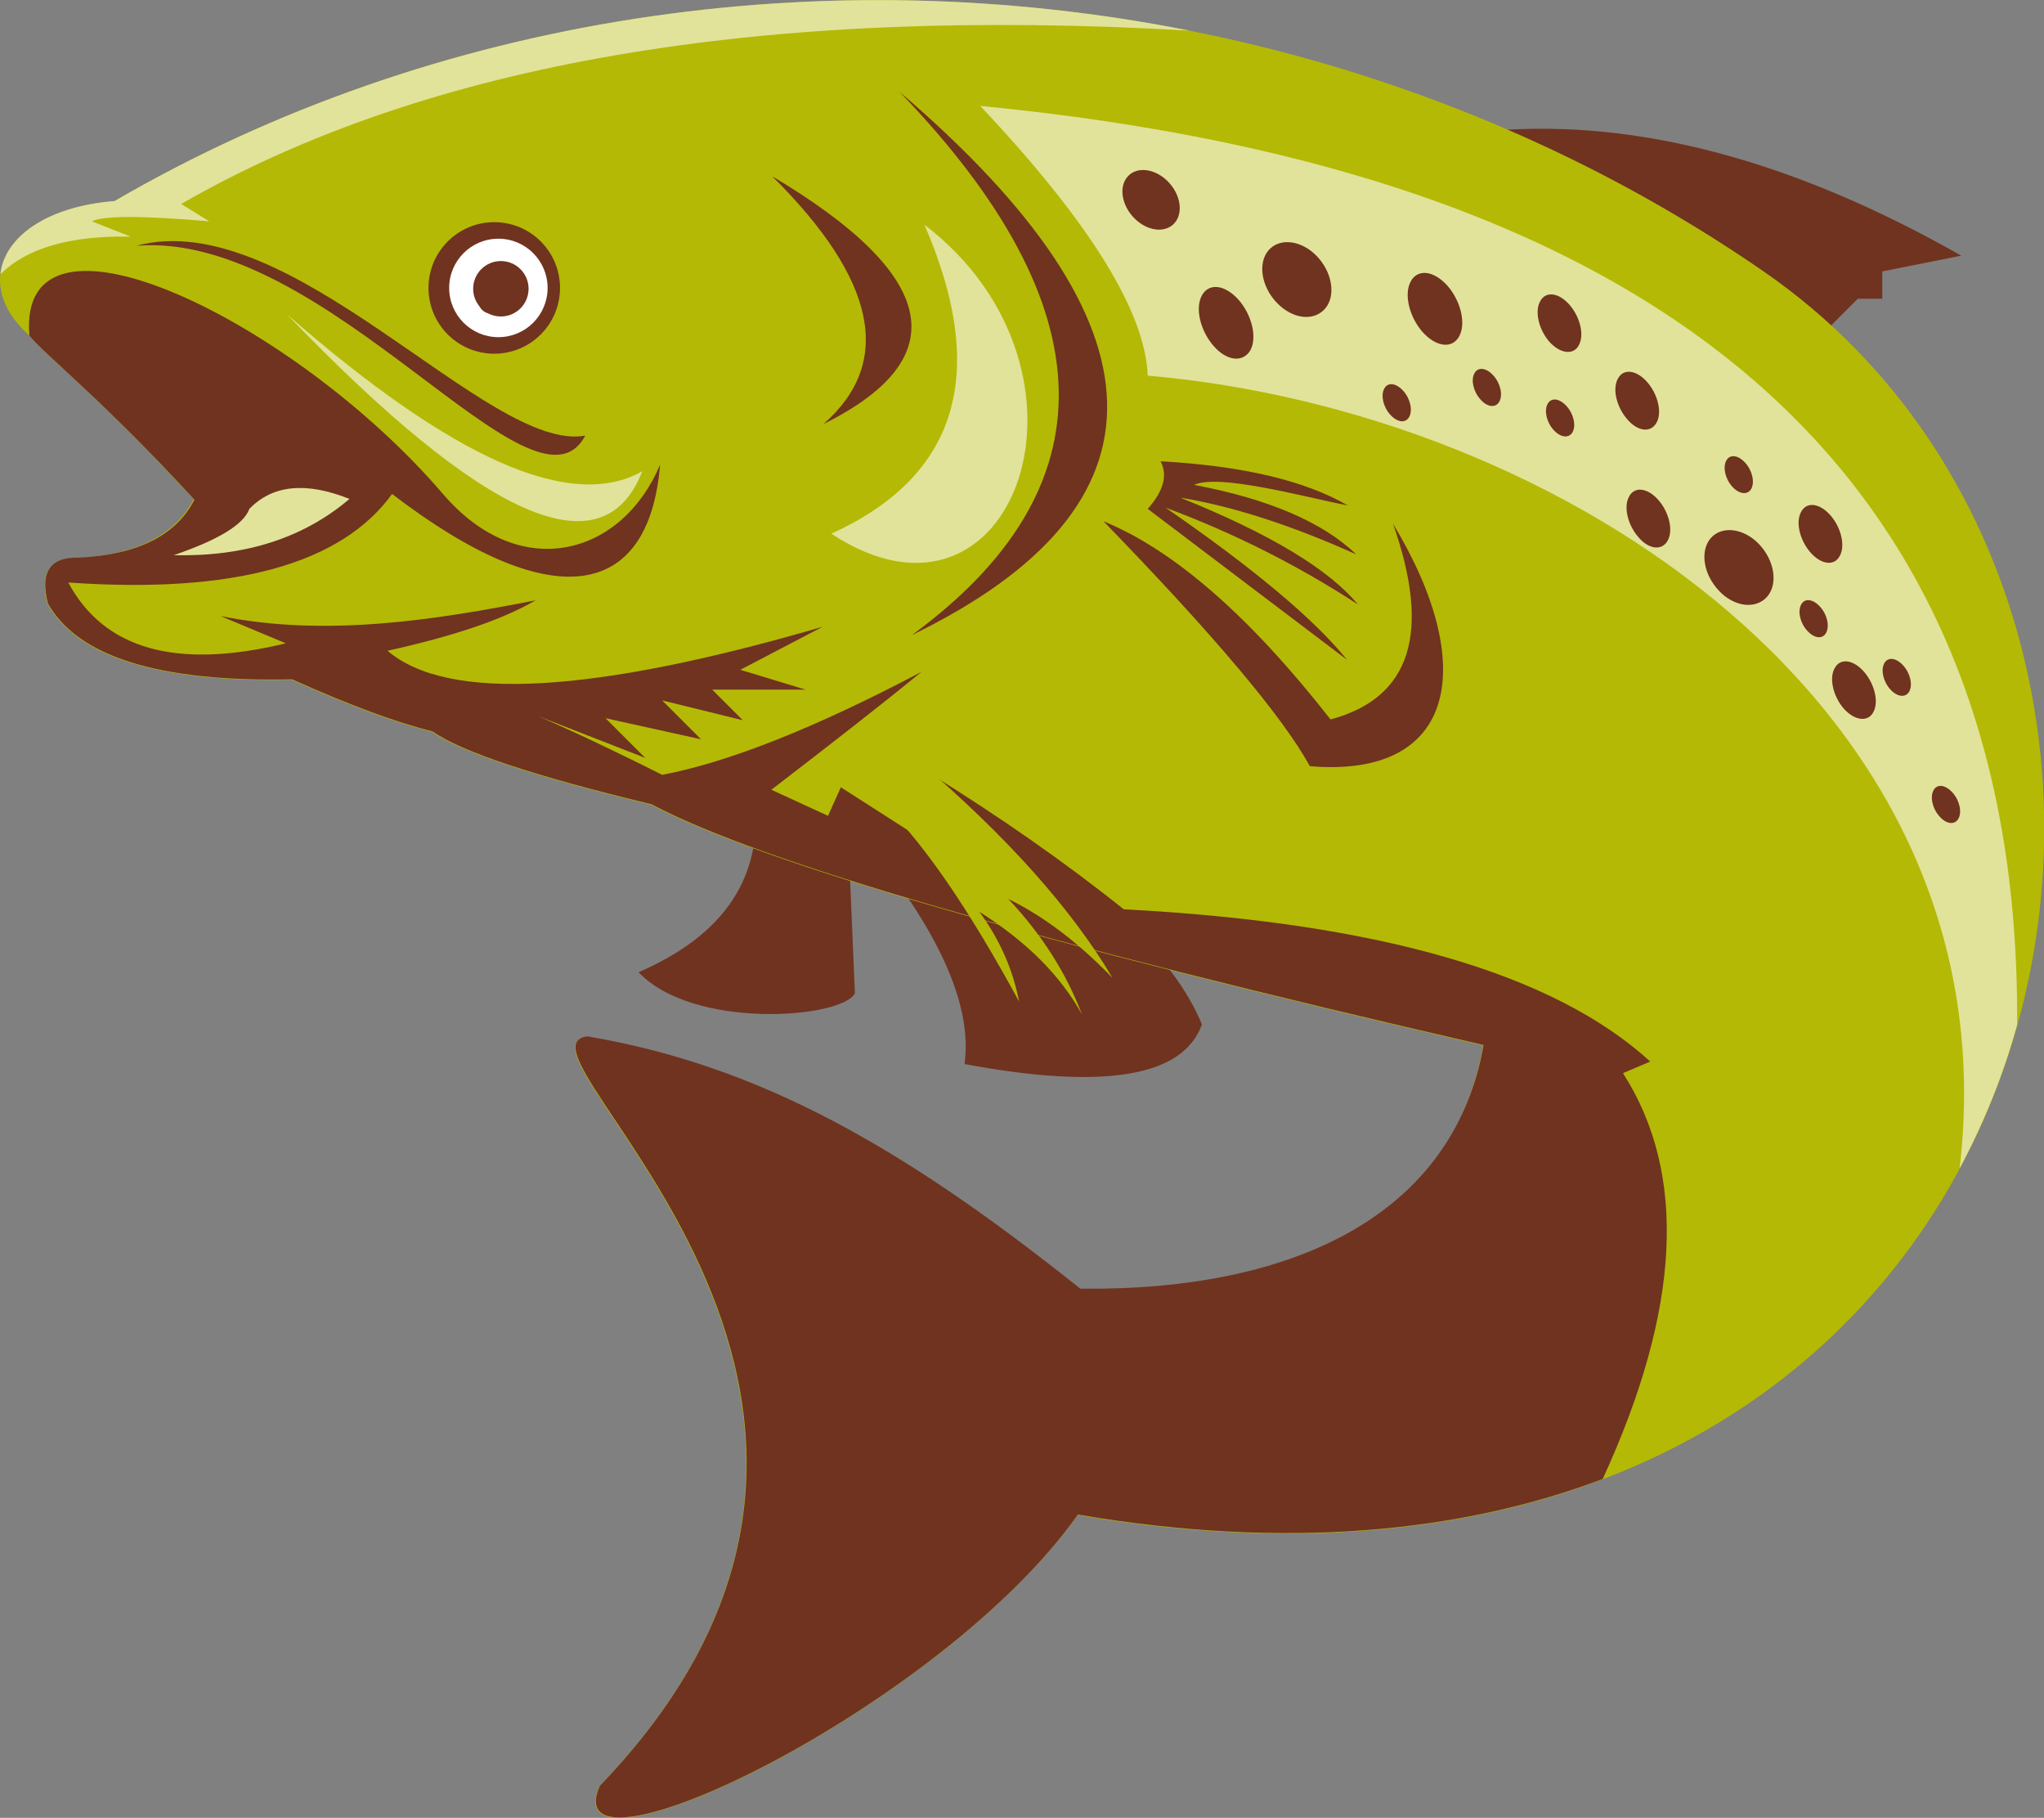<?xml version="1.0" encoding="utf-8"?>
<!-- Generator: Adobe Illustrator 19.1.0, SVG Export Plug-In . SVG Version: 6.00 Build 0)  -->
<svg version="1.1" xmlns="http://www.w3.org/2000/svg" xmlns:xlink="http://www.w3.org/1999/xlink" x="0px" y="0px"
	 viewBox="0 0 494.2 439.4" style="enable-background:new 0 0 494.2 439.4;" xml:space="preserve">
<rect x="0" y="0" width="494.2" height="439.4" fill="#808080" stroke="none"/>
<style type="text/css">
	.st0{display:none;}
	.st1{display:inline;fill-rule:evenodd;clip-rule:evenodd;fill:#F17D00;}
	.st2{display:inline;fill-rule:evenodd;clip-rule:evenodd;fill:#70331F;}
	.st3{display:inline;fill-rule:evenodd;clip-rule:evenodd;fill:#E1E39B;}
	.st4{display:inline;fill:#FFFFFF;}
	.st5{fill-rule:evenodd;clip-rule:evenodd;fill:#70331F;}
	.st6{fill-rule:evenodd;clip-rule:evenodd;fill:#B4B905;}
	.st7{fill:#70331F;}
	.st8{fill:#FFFFFF;}
	.st9{fill:#E1E39B;}
	.st10{fill-rule:evenodd;clip-rule:evenodd;fill:#E1E39B;}
</style>
<g id="bg" class="st0">
	<polygon class="st1" points="275.7,-188.2 655.5,72 509.6,495.4 41.7,495.4 -104.2,72 	"/>
	<polygon class="st2" points="48.8,485.4 -92.3,76 275.7,-176.1 643.6,76 502.5,485.4 	"/>
	<polygon class="st3" points="486.1,462.4 275.6,462.4 65.2,462.4 0.2,273.7 -64.8,85.1 105.4,-31.5 275.6,-148.1 445.9,-31.5 
		616.1,85.1 551.1,273.7 	"/>
	<polygon class="st1" points="71.8,453.1 -53.8,88.7 275.7,-137 605.1,88.7 479.5,453.1 	"/>
	<path class="st4" d="M487.2,63.9l-27.5,5.4v7.4h-8.6l-1.8,1.8c89.5,87.5,57.8,235.4-56,281.6c-38.4,15.6-90.5,17.6-130.8,11
		c-18.8,25.1-76.9,68.7-108.2,72.4c-11.7,1.4-16.7-1.5-13.7-13.6l0.9-1.4c33.7-36.2,44.6-74.2,23.6-120.1
		C159,295,137.4,266,135,256.7c-1.4-5.5,1-11.9,7.6-10.7c47,8.4,83.2,31.7,120,61c38.2,0.2,80.6-7.9,88.5-51.3
		c-19-3.7-38.1-8.9-58.1-13.9c14.6,30.5-53.4,21.4-65,19.1c2.6-15.2-2.9-27-11.2-39.6l-6.4-1.9l0.9,21.9
		c0.5,11.5-46.5,13.4-64.8-7.7c12.4-5.1,25.7-11.8,30.1-25.5c-3.8-1.4-17.7-5.7-28.5-11.3c-18.7-1.7-31-7.3-46.1-16.5
		c-15-4.9-29.9-11.1-32.8-11.1c-21.6,0.2-55.9-1.8-62.3-22c-4.1-27.1,21.7-9.7,34-25.7C29.1,108.4,15.7,97,3.7,84.2
		c-24.5-26,4.8-40.4,22.3-40.4c17.3-7.1,33.7-16.6,51.3-23.9C146.1-9,259.6-21.3,365,26.3C421.8,17.4,487.2,63.9,487.2,63.9z"/>
	<polygon class="st4" points="481.4,447.5 390,432.1 466.5,453.1 439.1,453.1 387.9,440 423.6,453.1 400.6,453.1 385.2,447.8 
		396.7,453.1 201.4,453.1 204.5,451.6 200.3,453.1 178.3,453.1 201.5,443.9 169,453.1 142.7,453.1 199.1,436.1 111.4,453.1 
		79.6,453.1 197.4,428 68,442.1 66,436.4 196.4,419.9 61.5,423.2 59.5,417.5 196.1,411.7 54.6,403.3 52.6,397.5 196.4,403.5 
		47.3,382 45.3,376.2 197.4,395.4 39.3,358.9 37.3,353 199.1,387.3 30.5,333.2 28.4,327.3 201.5,379.5 20.4,304.1 18.4,298.2 
		204.5,371.8 8.8,270.4 6.8,264.6 208.2,364.5 -5,230.3 -6.9,224.7 212.4,357.5 -22.1,180.8 -23.8,175.9 217.3,350.8 -43.9,117.4 
		-45.2,113.6 222.6,344.6 -33,74.4 -31.6,73.5 228.5,338.9 -0.5,52.1 0.9,51.2 234.8,333.6 31.6,30.2 33,29.2 241.6,329 63.7,8.2 
		65.1,7.2 248.7,324.8 96.2,-14.1 97.6,-15.1 256.1,321.4 129.8,-37.1 131.1,-38 263.8,318.5 164.8,-61.1 165.9,-61.9 271.7,316.3 
		202,-86.6 202.9,-87.2 279.8,314.7 242.2,-114.1 242.7,-114.4 287.9,313.9 286.3,-129.7 286.7,-129.4 296.1,313.7 329.4,-100.2 
		330.2,-99.6 304.3,314.2 368.4,-73.4 369.6,-72.6 312.4,315.4 404.5,-48.7 405.9,-47.8 320.4,317.3 438.4,-25.5 440,-24.5 
		328.2,319.8 470.7,-3.4 472.4,-2.2 335.8,323 502,18.1 503.7,19.2 343.1,326.8 532.7,39.1 534.5,40.3 350,331.2 563.3,60.1 
		565.1,61.2 356.6,336.2 594.2,81.2 595.9,82.4 362.7,341.7 588.5,136.8 586.6,142.5 368.3,347.7 568.7,194.4 566.4,201 
		373.4,354.1 553.3,239 550.9,245.9 377.9,360.9 540.9,275 538.5,281.9 381.9,368.1 530.6,305 528.2,311.9 385.2,375.6 521.7,330.7 
		519.3,337.5 387.9,383.4 513.9,353.3 511.6,360 390,391.3 506.9,373.6 504.6,380.2 391.3,399.4 500.5,392.1 498.3,398.6 392,407.6 
		494.6,409.4 492.4,415.8 392,415.8 489,425.6 486.8,432 391.3,424 483.6,441.2 	"/>
</g>
<g id="trout">
	<path class="st5" d="M360.8,31.6c35.1-2.9,72.9,7.2,113.4,30.2l-19.1,3.8v6.6h-5.9l-8.9,8.9L360.8,31.6z"/>
	<path class="st5" d="M182.4,192.3c2.3,19.4-7,33.6-28,42.7c13.2,14,49.2,11.2,52.3,5.1l-1.5-35.3l5.9,0.8
		c16.6,20.8,24,38,22.1,51.6c33.8,6.3,52.9,3.1,57.4-9.6c-7.2-17.2-24.7-32.7-52.3-46.5L182.4,192.3z"/>
	<path class="st6" d="M46.8,120.7C24.7,96.5,10.3,85.3,7.1,81.1c-15-13.3-5.3-30.4,20.6-32.5c120.8-70.2,281.2-64.1,398.7,17
		c128.1,88.4,75.9,341.8-165.9,300.6c-33,46.8-126.8,91.5-115.6,65.6c91.4-95-25.1-178.4-3-181.2c41.8,7.1,76.5,32.5,119.2,66.6
		c52.8,0.6,90.4-24.2,97.5-64.5c-107.8-24.8-174.9-44.2-201.2-58.2c-28.3-6.8-46-12.7-52.9-17.6c-8.9-2.2-20.2-6.4-34-12.6
		c-32,0.7-51.7-5.4-59-18.3c-2-7.6,0.5-11.3,7.4-11.1C33.1,134,42.4,129.3,46.8,120.7z"/>
	<path class="st7" d="M159.6,112.3c-2.7,32.8-26.3,36.6-64.8,7.1c-12.3,17-38.4,24.2-78.3,21.4c8.7,16.2,26.2,21.1,52.6,14.7
		l-15.8-6.6c25.5,5.2,52.3,0.9,76.2-3.8c-8,4.7-20,8.7-35.8,12.2c14.5,12.4,49.6,10.4,105.2-5.8l-19.9,10.4l15.8,4.8h-22.6l7.4,7.4
		l-19.5-4.8l9.4,9.4l-23.1-5.1l9.6,9.6l-25.9-10.1c8.1,3.5,18.1,8.2,30,14.2c16.2-3.1,37.1-11.4,62.7-24.9
		c-9.5,7.8-21.6,17.2-36.3,28.5l13.7,6.3l3.1-6.9l20.6,13.2l0.5-16.8c17.4,10.8,33.2,21.8,47.3,33.1c61.6,3.2,104,15.5,127.3,36.8
		l-6.6,2.8c15.6,24.3,14,57-4.9,98.1c-34.1,12.9-76.3,17.2-126.9,8.6c-33,46.8-126.8,91.5-115.6,65.6c91.4-95-25.1-178.4-3-181.2
		c41.8,7.1,76.5,26.9,119.2,61c52.8,0.6,90.4-18.6,97.5-58.9c-107.8-24.8-174.9-44.2-201.2-58.2c-28.3-6.8-46-12.7-52.9-17.6
		c-8.9-2.2-20.2-6.4-34-12.6c-32,0.7-51.7-5.4-59-18.3c-2-7.6,0.5-11.3,7.4-11.1c14.3-0.7,23.6-5.4,28-14
		C24.7,96.5,10.3,85.3,7.1,81.1c-3-36.2,64.1-3.6,100,38.3C125.9,141.3,150.5,134.1,159.6,112.3z"/>
	<path class="st5" d="M33,59.4c37.2-10,85.1,50.2,108.5,45.9C129.1,128.7,79.2,55.7,33,59.4z"/>
	<g>
		<circle class="st7" cx="119.5" cy="69.6" r="15.9"/>
	</g>
	<g>
		<circle class="st8" cx="120.5" cy="69.6" r="11.9"/>
	</g>
	<g>
		<circle class="st7" cx="121.1" cy="69.8" r="6.7"/>
	</g>
	<g>
		<circle class="st7" cx="118.7" cy="72.8" r="3"/>
	</g>
	<path class="st5" d="M186.7,42.6c40.3,24,44.4,44,12.4,59.9C216.1,87.6,211.9,67.6,186.7,42.6z"/>
	<path class="st5" d="M217.5,22.2c65.9,56.4,66.9,100.2,3,131.3C268.8,118.1,267.8,74.4,217.5,22.2z"/>
	<path class="st5" d="M266.8,126c26.7,27.5,43.3,47.2,49.9,59.2c35.5,3,40.8-24.4,20.1-58.6c9.3,26.4,4.3,42.1-15.1,47.3
		C302.2,149,283.9,133,266.8,126z"/>
	<path class="st5" d="M277.5,123l48.2,36.5c-7.9-9.8-22.6-22.1-43.9-36.8c16.9,6.3,32.4,14.2,46.5,23.4c-7-8.5-21.3-17.1-42.9-25.8
		c12.3,2,26.5,6.5,42.5,13.7c-8.1-7.8-21.2-13.4-39.2-16.8c6-2.7,25.4,2.6,37.2,5c-10.3-6-25.4-9.6-45.3-10.7
		C282.4,114.9,281.3,118.7,277.5,123z"/>
	<path class="st6" d="M214.7,195.5c9.2,9.2,19.8,24.7,31.7,46.6c-1.5-7.8-4.7-15-9.6-21.7c11.4,7.2,19.6,15.4,24.8,24.8
		c-3.8-10-9.7-19.3-17.8-27.9c8.4,4.1,16.8,10.4,25.2,19.1c-9.9-16.7-25.6-34.3-47.3-52.8L214.7,195.5z"/>
	<path class="st9" d="M287.6,7.4c-103.3-6-184.3,7.7-243.8,41.9l6.8,4.2c-16.2-1.4-25.7-1.4-28.4,0l9.4,3.7
		C16.9,56.9,6.4,60,0.1,66.3C1,57.5,11,49.9,27.7,48.6C105.3,3.5,199.2-10.1,287.6,7.4z"/>
	<path class="st9" d="M237,25.6C405,41.9,488.6,116,487.7,247.7c-3.3,12-8,23.7-13.9,34.7c13.2-112.1-97-183-196.3-191.6
		C276.9,75.3,263.4,53.6,237,25.6z"/>
	<g>
		<g>
			<ellipse transform="matrix(-0.755 0.656 -0.656 -0.755 520.253 -97.788)" class="st7" cx="278.4" cy="48.4" rx="6" ry="8"/>
		</g>
		<g>
			<path class="st7" d="M308.1,72.5c-3.5-4.2-3.9-9.8-0.9-12.5c3-2.7,8.3-1.6,11.8,2.6c3.5,4.2,3.9,9.8,0.9,12.5
				C316.8,77.9,311.6,76.7,308.1,72.5z"/>
		</g>
		<g>
			<path class="st7" d="M343.9,80.2c-3.2-3.7-4.5-9.1-2.8-12.2c1.7-3.1,5.6-2.6,8.9,1.1c3.2,3.7,4.5,9.1,2.8,12.2
				C351.1,84.4,347.2,83.9,343.9,80.2z"/>
		</g>
		<g>
			<path class="st7" d="M293.4,83.6c-3.2-3.7-4.5-9.1-2.8-12.2c1.7-3.1,5.6-2.6,8.9,1.1c3.2,3.7,4.5,9.1,2.8,12.2
				C300.5,87.7,296.6,87.3,293.4,83.6z"/>
		</g>
		<g>
			<path class="st7" d="M374.6,82.6c-2.6-3-3.6-7.4-2.2-9.8c1.3-2.5,4.5-2.1,7.1,0.9c2.6,3,3.6,7.4,2.2,9.8
				C380.4,85.9,377.2,85.5,374.6,82.6z"/>
		</g>
		<g>
			<path class="st7" d="M393.4,101.3c-2.6-3-3.6-7.4-2.2-9.8c1.3-2.5,4.5-2.1,7.1,0.9c2.6,3,3.6,7.4,2.2,9.8
				C399.1,104.7,395.9,104.3,393.4,101.3z"/>
		</g>
		<g>
			<path class="st7" d="M415,142.1c-3.5-4.2-3.9-9.8-0.9-12.5c3-2.7,8.3-1.6,11.8,2.6c3.5,4.2,3.9,9.8,0.9,12.5
				C423.7,147.5,418.4,146.3,415,142.1z"/>
		</g>
		<g>
			<path class="st7" d="M396.1,129.8c-2.6-3-3.6-7.4-2.2-9.8c1.3-2.5,4.5-2.1,7.1,0.9c2.6,3,3.6,7.4,2.2,9.8
				C401.8,133.2,398.6,132.8,396.1,129.8z"/>
		</g>
		<g>
			<path class="st7" d="M445.8,171.3c-2.6-3-3.6-7.4-2.2-9.8c1.3-2.5,4.5-2.1,7.1,0.9c2.6,3,3.6,7.4,2.2,9.8
				C451.6,174.6,448.4,174.2,445.8,171.3z"/>
		</g>
		<g>
			<path class="st7" d="M436.9,152.4c-1.7-1.9-2.3-4.7-1.4-6.3c0.9-1.6,2.9-1.3,4.6,0.6c1.7,1.9,2.3,4.7,1.4,6.3
				C440.6,154.6,438.6,154.3,436.9,152.4z"/>
		</g>
		<g>
			<path class="st7" d="M418.8,117.6c-1.7-1.9-2.3-4.7-1.4-6.3c0.9-1.6,2.9-1.3,4.6,0.6c1.7,1.9,2.3,4.7,1.4,6.3
				C422.5,119.7,420.5,119.5,418.8,117.6z"/>
		</g>
		<g>
			<path class="st7" d="M375.6,103.9c-1.7-1.9-2.3-4.7-1.4-6.3c0.9-1.6,2.9-1.3,4.6,0.6c1.7,1.9,2.3,4.7,1.4,6.3
				C379.3,106,377.3,105.8,375.6,103.9z"/>
		</g>
		<g>
			<path class="st7" d="M357.9,96.5c-1.7-1.9-2.3-4.7-1.4-6.3c0.9-1.6,2.9-1.3,4.6,0.6c1.7,1.9,2.3,4.7,1.4,6.3
				C361.6,98.7,359.5,98.4,357.9,96.5z"/>
		</g>
		<g>
			<path class="st7" d="M336.1,100.2c-1.7-1.9-2.3-4.7-1.4-6.3c0.9-1.6,2.9-1.3,4.6,0.6c1.7,1.9,2.3,4.7,1.4,6.3
				C339.8,102.4,337.8,102.1,336.1,100.2z"/>
		</g>
		<g>
			<path class="st7" d="M468.9,197.3c-1.7-1.9-2.3-4.7-1.4-6.3c0.9-1.6,2.9-1.3,4.6,0.6c1.7,1.9,2.3,4.7,1.4,6.3
				C472.6,199.5,470.5,199.2,468.9,197.3z"/>
		</g>
		<g>
			<path class="st7" d="M457,166.6c-1.7-1.9-2.3-4.7-1.4-6.3c0.9-1.6,2.9-1.3,4.6,0.6c1.7,1.9,2.3,4.7,1.4,6.3
				C460.7,168.7,458.7,168.5,457,166.6z"/>
		</g>
		<g>
			<path class="st7" d="M437.7,133.5c-2.6-3-3.6-7.4-2.2-9.8c1.3-2.5,4.5-2.1,7.1,0.9c2.6,3,3.6,7.4,2.2,9.8
				C443.5,136.9,440.3,136.5,437.7,133.5z"/>
		</g>
	</g>
	<path class="st10" d="M223.5,54.3c46.3,35.4,21.8,103.9-22.5,74.7C231.6,115.1,239.1,90.2,223.5,54.3z"/>
	<path class="st10" d="M69.4,76c47.8,49.7,76.4,62.3,85.9,37.9C138.1,123.7,109.5,111,69.4,76z"/>
	<path class="st10" d="M84.5,120.6c-10.5-4.2-18.6-3.4-24.2,2.4c-1.4,3.8-7.5,7.5-18.3,11.2C59.2,134.6,73.3,130.1,84.5,120.6z"/>
</g>
</svg>
